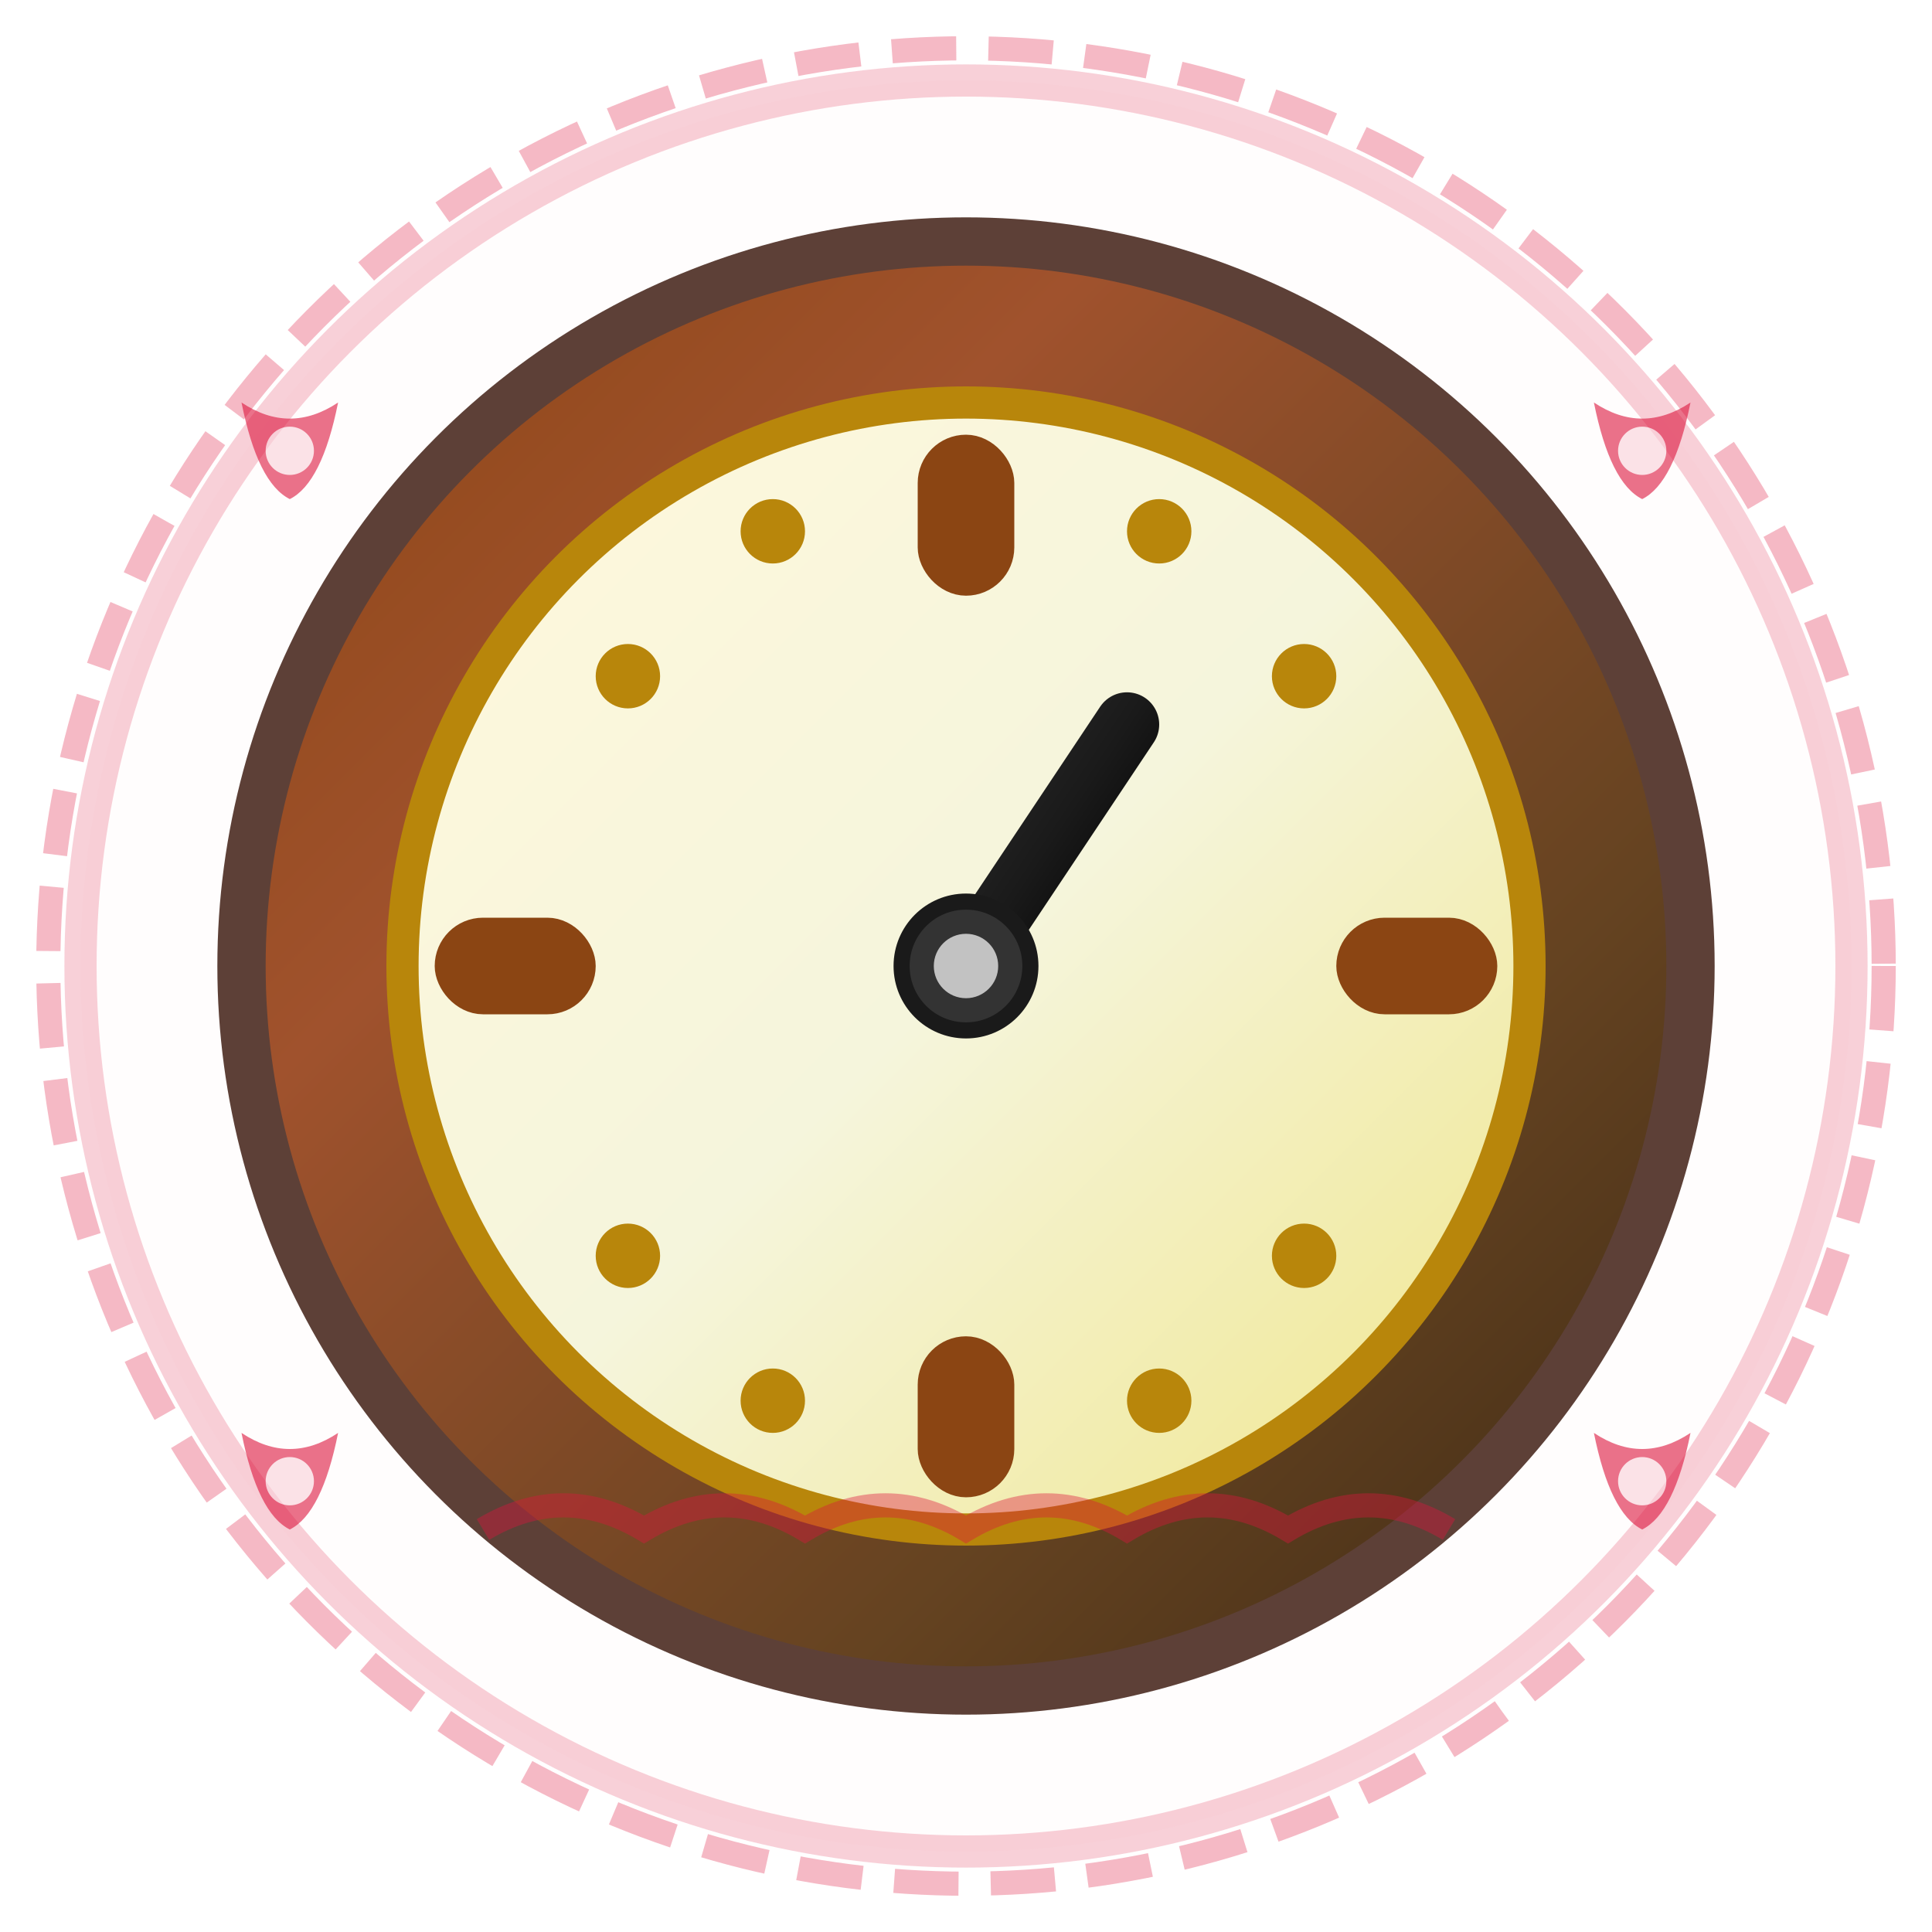 <svg xmlns="http://www.w3.org/2000/svg" viewBox="0 0 120 120" width="120" height="120">
    <!-- Traditional Polish Clock/Time Icon -->
    <defs>
        <linearGradient id="clockGradient" x1="0%" y1="0%" x2="100%" y2="100%">
            <stop offset="0%" style="stop-color:#8b4513;stop-opacity:1" />
            <stop offset="30%" style="stop-color:#a0522d;stop-opacity:1" />
            <stop offset="70%" style="stop-color:#654321;stop-opacity:1" />
            <stop offset="100%" style="stop-color:#3d2914;stop-opacity:1" />
        </linearGradient>
        
        <linearGradient id="clockFaceGradient" x1="0%" y1="0%" x2="100%" y2="100%">
            <stop offset="0%" style="stop-color:#fff8dc;stop-opacity:1" />
            <stop offset="50%" style="stop-color:#f5f5dc;stop-opacity:1" />
            <stop offset="100%" style="stop-color:#f0e68c;stop-opacity:1" />
        </linearGradient>
        
        <linearGradient id="handGradient" x1="0%" y1="0%" x2="100%" y2="100%">
            <stop offset="0%" style="stop-color:#2c2c2c;stop-opacity:1" />
            <stop offset="50%" style="stop-color:#1a1a1a;stop-opacity:1" />
            <stop offset="100%" style="stop-color:#000000;stop-opacity:1" />
        </linearGradient>
        
        <filter id="shadow" x="-20%" y="-20%" width="140%" height="140%">
            <feDropShadow dx="3" dy="3" stdDeviation="2" flood-color="#000000" flood-opacity="0.4"/>
        </filter>
    </defs>
    
    <!-- Background circle -->
    <circle cx="60" cy="60" r="55" fill="#fef7f7" stroke="#dc143c" stroke-width="2" opacity="0.2"/>
    
    <!-- Clock body -->
    <g filter="url(#shadow)">
        <!-- Outer ring -->
        <circle cx="60" cy="60" r="45" fill="url(#clockGradient)" stroke="#5d4037" stroke-width="3"/>
        
        <!-- Clock face -->
        <circle cx="60" cy="60" r="35" fill="url(#clockFaceGradient)" stroke="#b8860b" stroke-width="2"/>
        
        <!-- Hour markers -->
        <g stroke="#8b4513" stroke-width="2" fill="#8b4513">
            <!-- 12 o'clock -->
            <rect x="58" y="28" width="4" height="8" rx="2"/>
            <!-- 3 o'clock -->
            <rect x="84" y="58" width="8" height="4" rx="2"/>
            <!-- 6 o'clock -->
            <rect x="58" y="84" width="4" height="8" rx="2"/>
            <!-- 9 o'clock -->
            <rect x="28" y="58" width="8" height="4" rx="2"/>
        </g>
        
        <!-- Minute markers -->
        <g stroke="#b8860b" stroke-width="1" fill="#b8860b">
            <!-- 1 o'clock -->
            <circle cx="72" cy="33" r="1.5"/>
            <!-- 2 o'clock -->
            <circle cx="81" cy="42" r="1.5"/>
            <!-- 4 o'clock -->
            <circle cx="81" cy="78" r="1.5"/>
            <!-- 5 o'clock -->
            <circle cx="72" cy="87" r="1.5"/>
            <!-- 7 o'clock -->
            <circle cx="48" cy="87" r="1.5"/>
            <!-- 8 o'clock -->
            <circle cx="39" cy="78" r="1.5"/>
            <!-- 10 o'clock -->
            <circle cx="39" cy="42" r="1.5"/>
            <!-- 11 o'clock -->
            <circle cx="48" cy="33" r="1.5"/>
        </g>
        
        <!-- Clock hands -->
        <g stroke-linecap="round">
            <!-- Hour hand (pointing to 2) -->
            <line x1="60" y1="60" x2="70" y2="45" stroke="url(#handGradient)" stroke-width="4"/>
            <!-- Minute hand (pointing to 12) -->
            <line x1="60" y1="60" x2="60" y2="35" stroke="url(#handGradient)" stroke-width="3"/>
        </g>
        
        <!-- Center dot -->
        <circle cx="60" cy="60" r="4" fill="#333333" stroke="#1a1a1a" stroke-width="1"/>
        <circle cx="60" cy="60" r="2" fill="#ffffff" opacity="0.7"/>
    </g>
    
    <!-- Polish folk decorative elements -->
    <g transform="translate(15, 25)" opacity="0.6">
        <path d="M0 0 Q3 2 6 0 Q5 5 3 6 Q1 5 0 0" fill="#dc143c"/>
        <circle cx="3" cy="3" r="1.5" fill="#ffffff" opacity="0.8"/>
    </g>
    
    <g transform="translate(99, 25)" opacity="0.6">
        <path d="M0 0 Q3 2 6 0 Q5 5 3 6 Q1 5 0 0" fill="#dc143c"/>
        <circle cx="3" cy="3" r="1.5" fill="#ffffff" opacity="0.8"/>
    </g>
    
    <g transform="translate(15, 89)" opacity="0.6">
        <path d="M0 0 Q3 2 6 0 Q5 5 3 6 Q1 5 0 0" fill="#dc143c"/>
        <circle cx="3" cy="3" r="1.5" fill="#ffffff" opacity="0.8"/>
    </g>
    
    <g transform="translate(99, 89)" opacity="0.6">
        <path d="M0 0 Q3 2 6 0 Q5 5 3 6 Q1 5 0 0" fill="#dc143c"/>
        <circle cx="3" cy="3" r="1.5" fill="#ffffff" opacity="0.8"/>
    </g>
    
    <!-- Decorative border -->
    <circle cx="60" cy="60" r="57" fill="none" stroke="#dc143c" stroke-width="1.5" opacity="0.3" stroke-dasharray="4,2"/>
    
    <!-- Traditional Polish time elements -->
    <g opacity="0.4">
        <path d="M30 95 Q35 92 40 95 Q45 92 50 95 Q55 92 60 95 Q65 92 70 95 Q75 92 80 95 Q85 92 90 95" 
              stroke="#dc143c" stroke-width="1.5" fill="none"/>
    </g>
</svg>